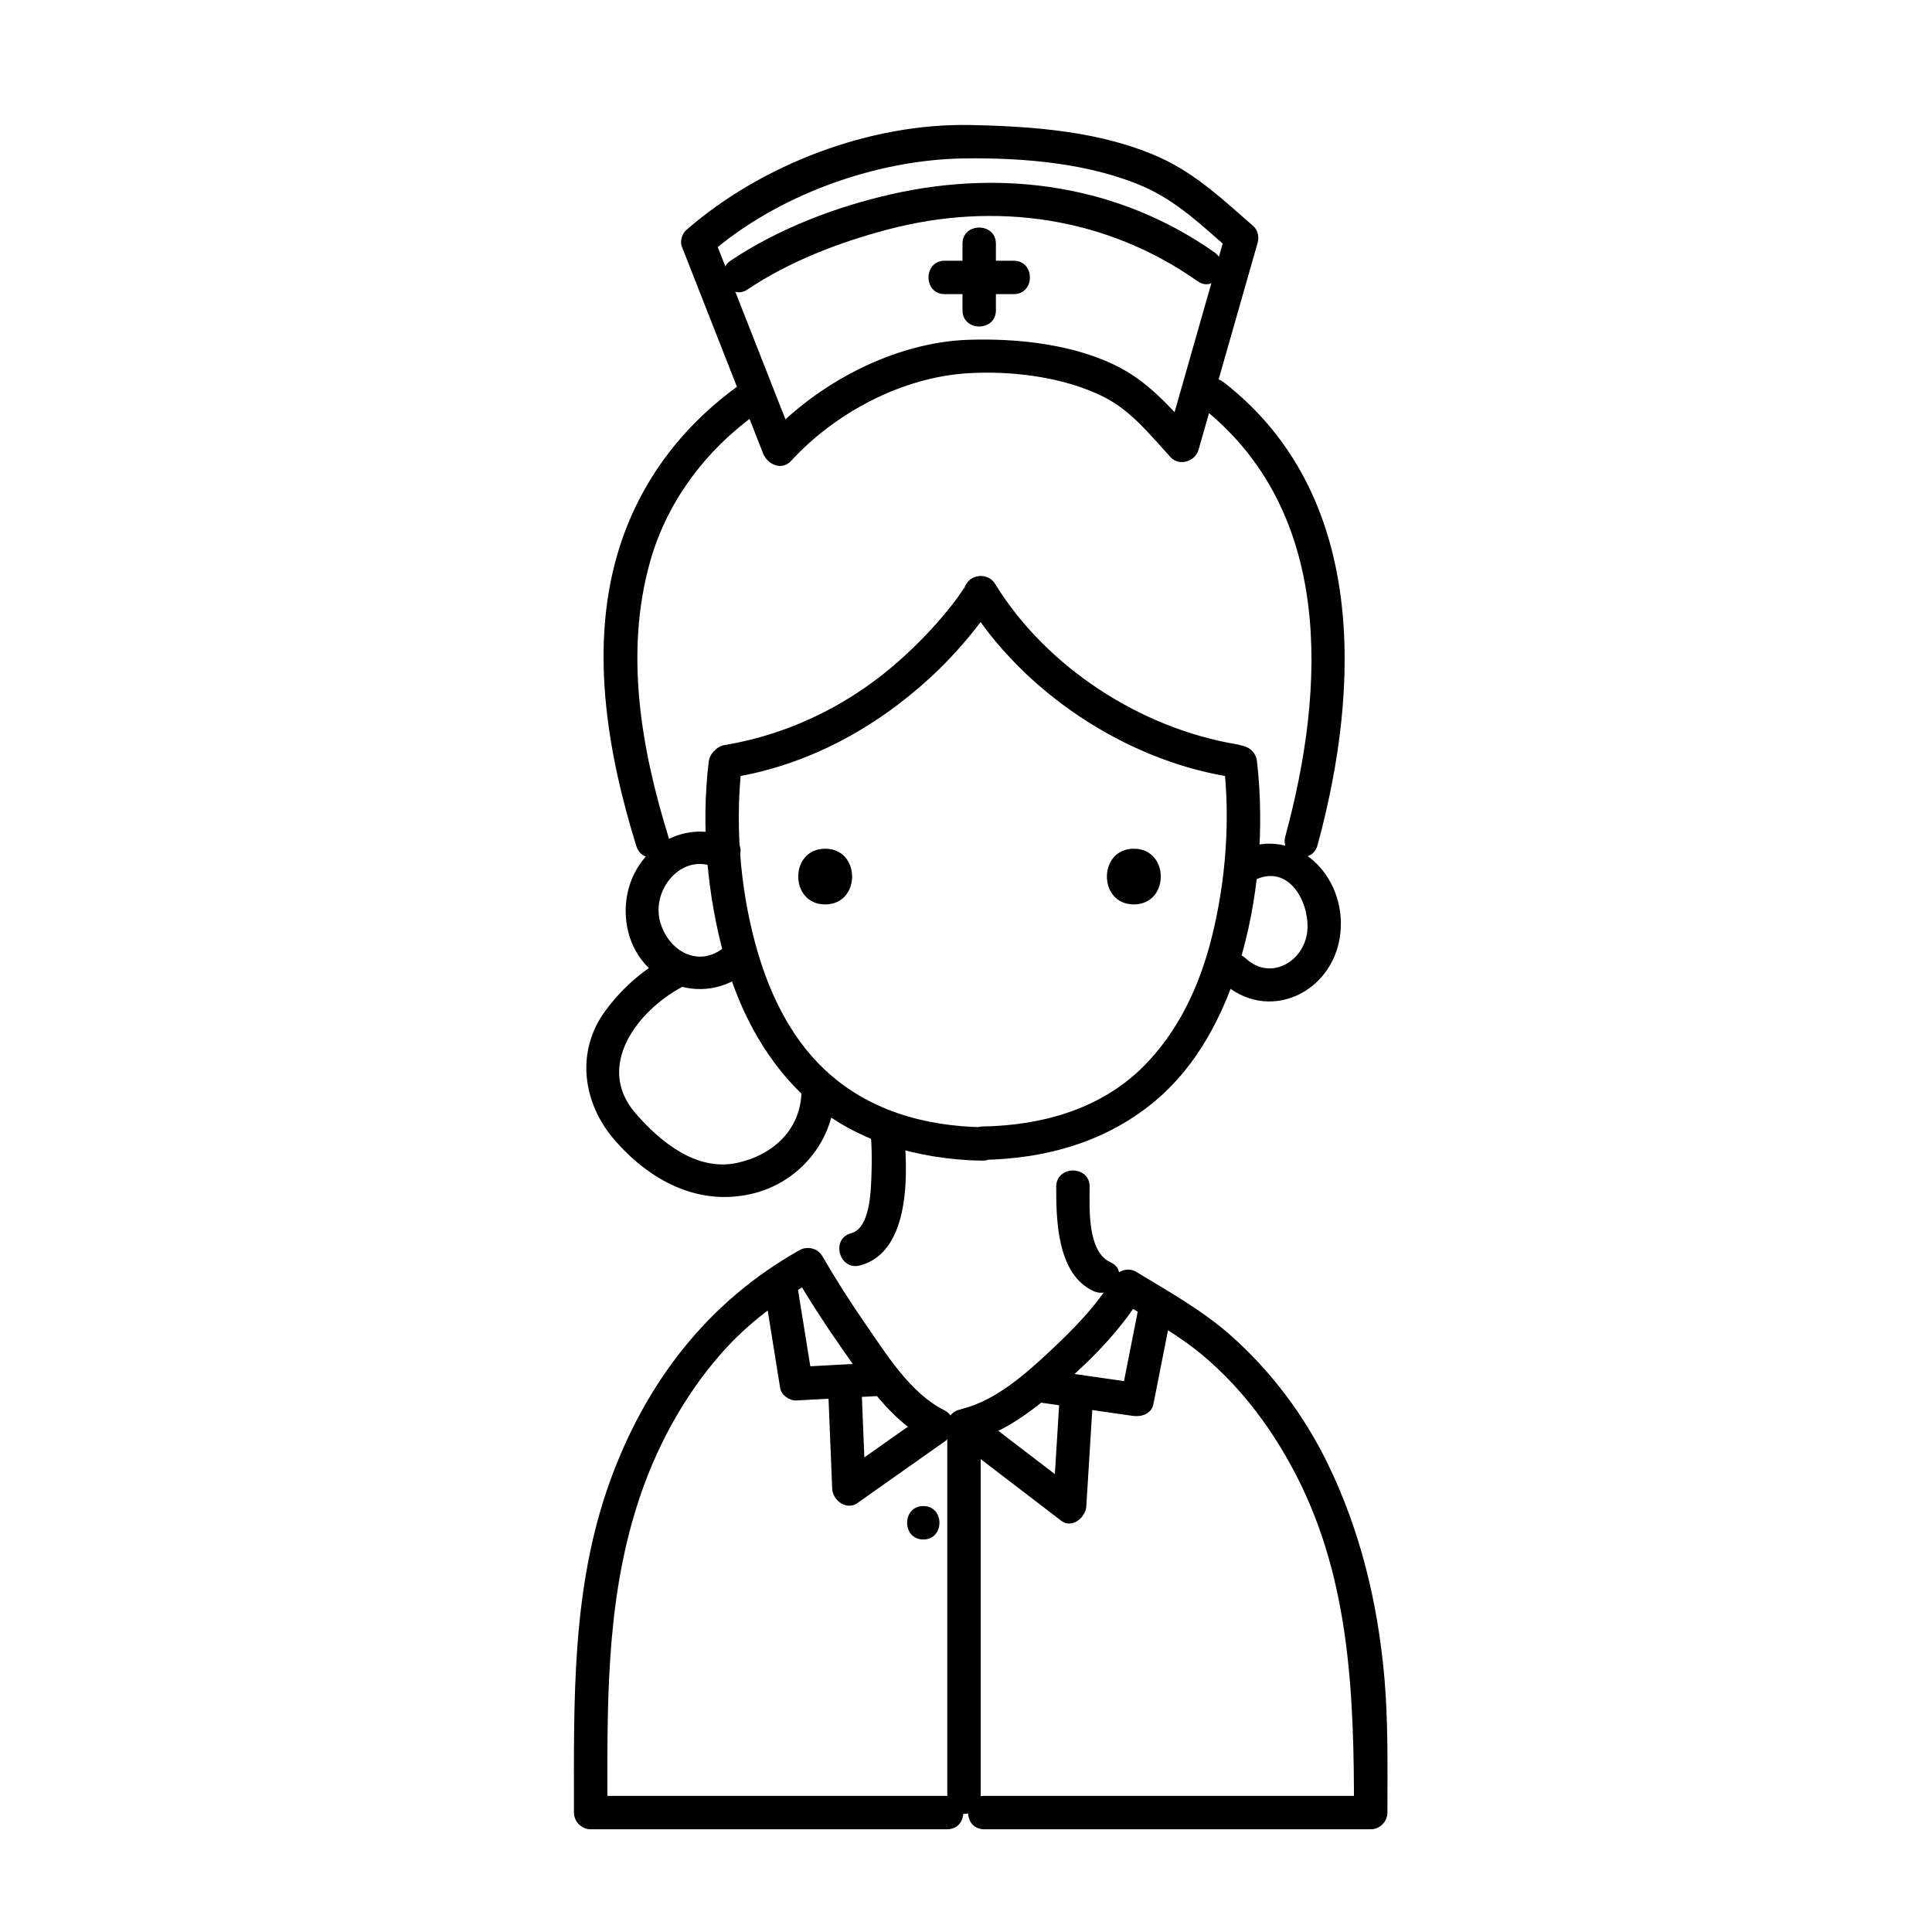 <?xml version="1.0" encoding="UTF-8"?>
<!-- Uploaded to: ICON Repo, www.iconrepo.com, Generator: ICON Repo Mixer Tools -->
<svg fill="#000000" width="800px" height="800px" version="1.1" viewBox="144 144 512 512" xmlns="http://www.w3.org/2000/svg">
 <g>
  <path d="m468.25 345.73c1.879 15.559 0.59 32.074-3.258 47.211-3.176 12.504-8.789 24.488-17.984 33.695-11.277 11.293-26.949 15.633-42.551 15.887-2.414 0.039-4.43 1.984-4.43 4.43v0.199c1.477-1.477 2.953-2.953 4.43-4.43-15.465-0.254-30.508-4.5-41.945-15.297-9.469-8.938-15.047-21.117-18.391-33.516-4.121-15.285-5.359-32.219-3.457-47.98 0.684-5.66-8.18-5.598-8.855 0-2.059 17.062-0.383 35.375 4.195 51.867 3.711 13.371 10.23 26.152 20.246 35.891 11.992 11.664 28.168 16.875 44.594 17.785 1.203 0.066 2.406 0.086 3.613 0.105 2.414 0.039 4.43-2.043 4.43-4.43v-0.199c-1.477 1.477-2.953 2.953-4.43 4.43 16.988-0.281 33.309-4.945 46.324-16.168 10.613-9.152 17.344-22.105 21.453-35.312 5.309-17.051 6.922-36.328 4.879-54.102-0.004-0.023-0.008-0.047-0.008-0.07-0.676-5.594-9.539-5.656-8.855 0.004z"/>
  <path d="m471.76 341.25c-25.375-4.223-50.418-20.34-64.039-42.504-2.285-3.719-8.25-2.238-8.25 2.234 0-2.223 0.934-2.481-0.281-0.676-0.855 1.273-1.758 2.523-2.695 3.734-3.606 4.652-7.644 8.965-11.926 12.996-13.488 12.703-30.223 21.363-48.531 24.41-5.625 0.938-3.231 9.469 2.356 8.539 19.875-3.305 37.734-13.09 52.438-26.688 4.75-4.394 9.066-9.246 13-14.383 1.629-2.129 4.5-5.043 4.5-7.938-2.75 0.746-5.5 1.488-8.25 2.234 14.742 23.984 41.766 41.988 69.332 46.574 5.578 0.934 7.969-7.598 2.348-8.535z"/>
  <path d="m341.86 244.71c-15.773 10.707-27.531 25.469-33.473 43.672-8.441 25.848-3.609 54.512 4.242 79.828 1.688 5.438 10.234 3.117 8.539-2.356-7.273-23.445-11.672-48.891-4.891-72.988 4.727-16.797 15.719-30.781 30.051-40.508 4.695-3.191 0.273-10.867-4.469-7.648z"/>
  <path d="m493.16 367.98c11.504-42.227 13.07-93.215-24.871-122.68-4.449-3.457-10.77 2.762-6.262 6.262 35.484 27.562 33.348 74.598 22.594 114.07-1.5 5.519 7.043 7.859 8.539 2.356z"/>
  <path d="m404.83 628.78h102.42c2.414 0 4.43-2.016 4.43-4.43 0-11.957 0.234-23.883-0.809-35.809-1.719-19.652-6.391-39.008-15.07-56.77-6.223-12.734-14.941-24.383-25.555-33.785-7.648-6.773-16.434-11.652-25.113-16.918-2.086-1.266-4.828-0.449-6.059 1.59-4.481 7.418-10.766 13.762-17.066 19.637-6.359 5.926-14.023 12.688-22.629 14.953-5.519 1.453-3.176 9.996 2.356 8.539 9.34-2.461 17.402-9.16 24.512-15.398 7.664-6.727 15.176-14.488 20.477-23.262-2.019 0.531-4.039 1.059-6.059 1.59 7.785 4.723 15.742 9.043 22.695 14.988 10.199 8.727 18.172 19.602 24.277 31.508 14.258 27.805 15.188 58.629 15.188 89.141 1.477-1.477 2.953-2.953 4.43-4.43h-102.42c-5.715 0-5.715 8.855-0.004 8.855z"/>
  <path d="m394.19 517.69c-8.898-4.434-15.332-14.871-20.805-22.777-4.047-5.844-7.894-11.859-11.449-18.016-1.223-2.113-3.965-2.766-6.059-1.59-24.367 13.691-40.812 35.125-50.273 61.391-10.207 28.344-9.5 58.039-9.5 87.648 0 2.414 2.016 4.43 4.43 4.43h94.465c5.711 0 5.711-8.855 0-8.855h-94.465c1.477 1.477 2.953 2.953 4.43 4.43 0-27.625-0.586-54.836 7.918-81.551 4.652-14.617 12.047-28.477 22.176-40.027 7.336-8.363 15.68-14.41 25.293-19.812-2.019-0.531-4.039-1.059-6.059-1.59 3.93 6.805 8.23 13.418 12.73 19.859 5.981 8.555 13.062 19.309 22.695 24.109 5.098 2.539 9.586-5.102 4.473-7.648z"/>
  <path d="m374.59 442.79c0.457 4.266 0.52 8.59 0.348 12.875-0.16 4.035-0.363 13.824-5.371 15.148-5.516 1.461-3.172 10.004 2.356 8.539 13.738-3.637 12.703-25.613 11.523-36.566-0.602-5.613-9.465-5.672-8.855 0.004z"/>
  <path d="m423.91 458.48c-0.031 8.949 0.281 23.328 9.922 27.684 5.16 2.332 9.668-5.301 4.469-7.648-6.207-2.801-5.559-14.414-5.535-20.035 0.02-5.715-8.836-5.711-8.855 0z"/>
  <path d="m362.68 383.68c9.52 0 9.52-14.762 0-14.762s-9.52 14.762 0 14.762z"/>
  <path d="m444.48 383.68c9.52 0 9.52-14.762 0-14.762s-9.52 14.762 0 14.762z"/>
  <path d="m348.39 245.56c-5.059-12.867-10.113-25.734-15.168-38.602-0.379 1.438-0.758 2.871-1.137 4.309 17.582-15.359 43.66-24.941 67.371-25.285 15.473-0.227 33.234 1.207 47.613 7.484 8.855 3.867 15.664 10.488 22.844 16.742-0.379-1.438-0.758-2.871-1.137-4.309-5.227 18.32-10.453 36.637-15.684 54.957 2.469-0.652 4.934-1.305 7.402-1.953-5.957-6.484-11.574-13.129-19.469-17.344-11.824-6.312-27.348-7.969-40.512-7.504-19.551 0.691-39.953 11.488-53.125 25.828 2.469 0.652 4.934 1.305 7.402 1.953-2.141-5.426-4.269-10.852-6.402-16.277-2.062-5.25-10.633-2.969-8.543 2.356 2.133 5.426 4.266 10.852 6.394 16.277 1.141 2.898 4.941 4.633 7.402 1.953 11.793-12.832 29.445-22.172 46.863-23.234 11.605-0.707 25.527 0.984 36.043 6.293 7.242 3.656 12.297 10.105 17.676 15.961 2.297 2.5 6.519 1.141 7.402-1.953 5.227-18.32 10.453-36.637 15.684-54.957 0.41-1.434 0.02-3.297-1.137-4.309-7.754-6.758-15.16-13.816-24.637-18.129-15.453-7.027-33.746-8.359-50.477-8.688-26.449-0.52-55.258 10.422-75.238 27.875-1.074 0.941-1.672 2.953-1.137 4.309 5.055 12.867 10.113 25.734 15.168 38.602 2.059 5.25 10.625 2.965 8.535-2.356z"/>
  <path d="m342.12 220.7c11.152-7.469 24.273-12.488 37.168-15.887 28.473-7.504 57.84-3.356 82.09 13.711 4.684 3.297 9.102-4.387 4.469-7.648-25.223-17.75-55.621-22.141-85.395-15.461-14.77 3.312-30.148 9.16-42.801 17.637-4.719 3.164-0.293 10.836 4.469 7.648z"/>
  <path d="m336.27 394.74c-6.91 6.125-15.293 1.324-17.375-6.625-2.215-8.453 5.762-18.133 14.57-14.289 5.18 2.258 9.695-5.367 4.469-7.648-15.102-6.586-29.742 5.867-27.98 21.805 1.797 16.27 20.234 23.965 32.578 13.02 4.281-3.793-2.008-10.031-6.262-6.262z"/>
  <path d="m467.89 404.27c12.117 11.164 29.574 2.844 31.312-12.883 1.691-15.297-11.793-28.879-26.898-21.945-5.184 2.379-0.68 10.012 4.469 7.648 8.66-3.977 13.996 5.535 13.727 12.883-0.312 8.547-9.582 14.266-16.352 8.031-4.188-3.859-10.465 2.387-6.258 6.266z"/>
  <path d="m320.28 397.91c-6.266 3.336-11.762 8.371-15.93 14.066-7.852 10.73-5.93 24.422 2.539 34.168 9.191 10.57 21.805 17.414 35.895 14.332 12.941-2.832 22.391-14.164 22.469-27.375 0.035-5.711-8.82-5.711-8.855 0-0.062 10.16-7.5 16.984-17.012 19.066-10.738 2.352-20.336-5.5-26.934-13.09-10.902-12.539 0.594-27.289 12.301-33.523 5.039-2.684 0.566-10.328-4.473-7.644z"/>
  <path d="m363.56 514.44c0.328 8.023 0.652 16.047 0.98 24.07 0.125 3.086 3.766 5.867 6.664 3.824 7.769-5.481 15.539-10.965 23.309-16.445 4.625-3.266 0.207-10.949-4.469-7.648-7.769 5.481-15.539 10.965-23.309 16.445 2.223 1.273 4.441 2.547 6.664 3.824-0.328-8.023-0.652-16.047-0.98-24.07-0.234-5.691-9.094-5.715-8.859 0z"/>
  <path d="m347 488.52c1.25 7.789 2.504 15.574 3.758 23.363 0.297 1.844 2.477 3.348 4.269 3.25 7.223-0.391 14.449-0.781 21.672-1.172 5.68-0.309 5.711-9.164 0-8.855-7.223 0.391-14.449 0.781-21.672 1.172 1.422 1.082 2.848 2.168 4.269 3.25-1.25-7.789-2.504-15.574-3.758-23.363-0.902-5.625-9.438-3.231-8.539 2.356z"/>
  <path d="m424.66 516.72c-0.547 8.824-1.09 17.645-1.633 26.465 2.223-1.273 4.441-2.547 6.664-3.824-9.148-7.008-18.301-14.016-27.449-21.02-4.535-3.473-8.938 4.227-4.469 7.648 9.148 7.008 18.301 14.016 27.449 21.02 2.887 2.211 6.481-0.867 6.664-3.824 0.547-8.824 1.09-17.645 1.633-26.465 0.352-5.707-8.508-5.672-8.859 0z"/>
  <path d="m445.62 491.04c-1.496 7.578-2.996 15.156-4.492 22.738 1.816-1.031 3.629-2.062 5.445-3.094-8.27-1.188-16.539-2.379-24.805-3.566-5.582-0.805-7.988 7.731-2.356 8.539 8.27 1.188 16.539 2.379 24.805 3.566 2.242 0.324 4.938-0.516 5.445-3.094 1.5-7.578 2.996-15.156 4.496-22.738 1.105-5.574-7.43-7.949-8.539-2.352z"/>
  <path d="m395.04 521.73v98.684c0 5.711 8.855 5.711 8.855 0v-98.684c0-5.711-8.855-5.711-8.855 0z"/>
  <path d="m388.68 551.98c5.711 0 5.711-8.855 0-8.855-5.711-0.004-5.711 8.855 0 8.855z"/>
  <path d="m399.07 208.59v17.645c0 5.711 8.855 5.711 8.855 0v-17.645c0-5.711-8.855-5.711-8.855 0z"/>
  <path d="m394.35 221.95h18.301c5.711 0 5.711-8.855 0-8.855h-18.301c-5.711 0-5.711 8.855 0 8.855z"/>
 </g>
</svg>